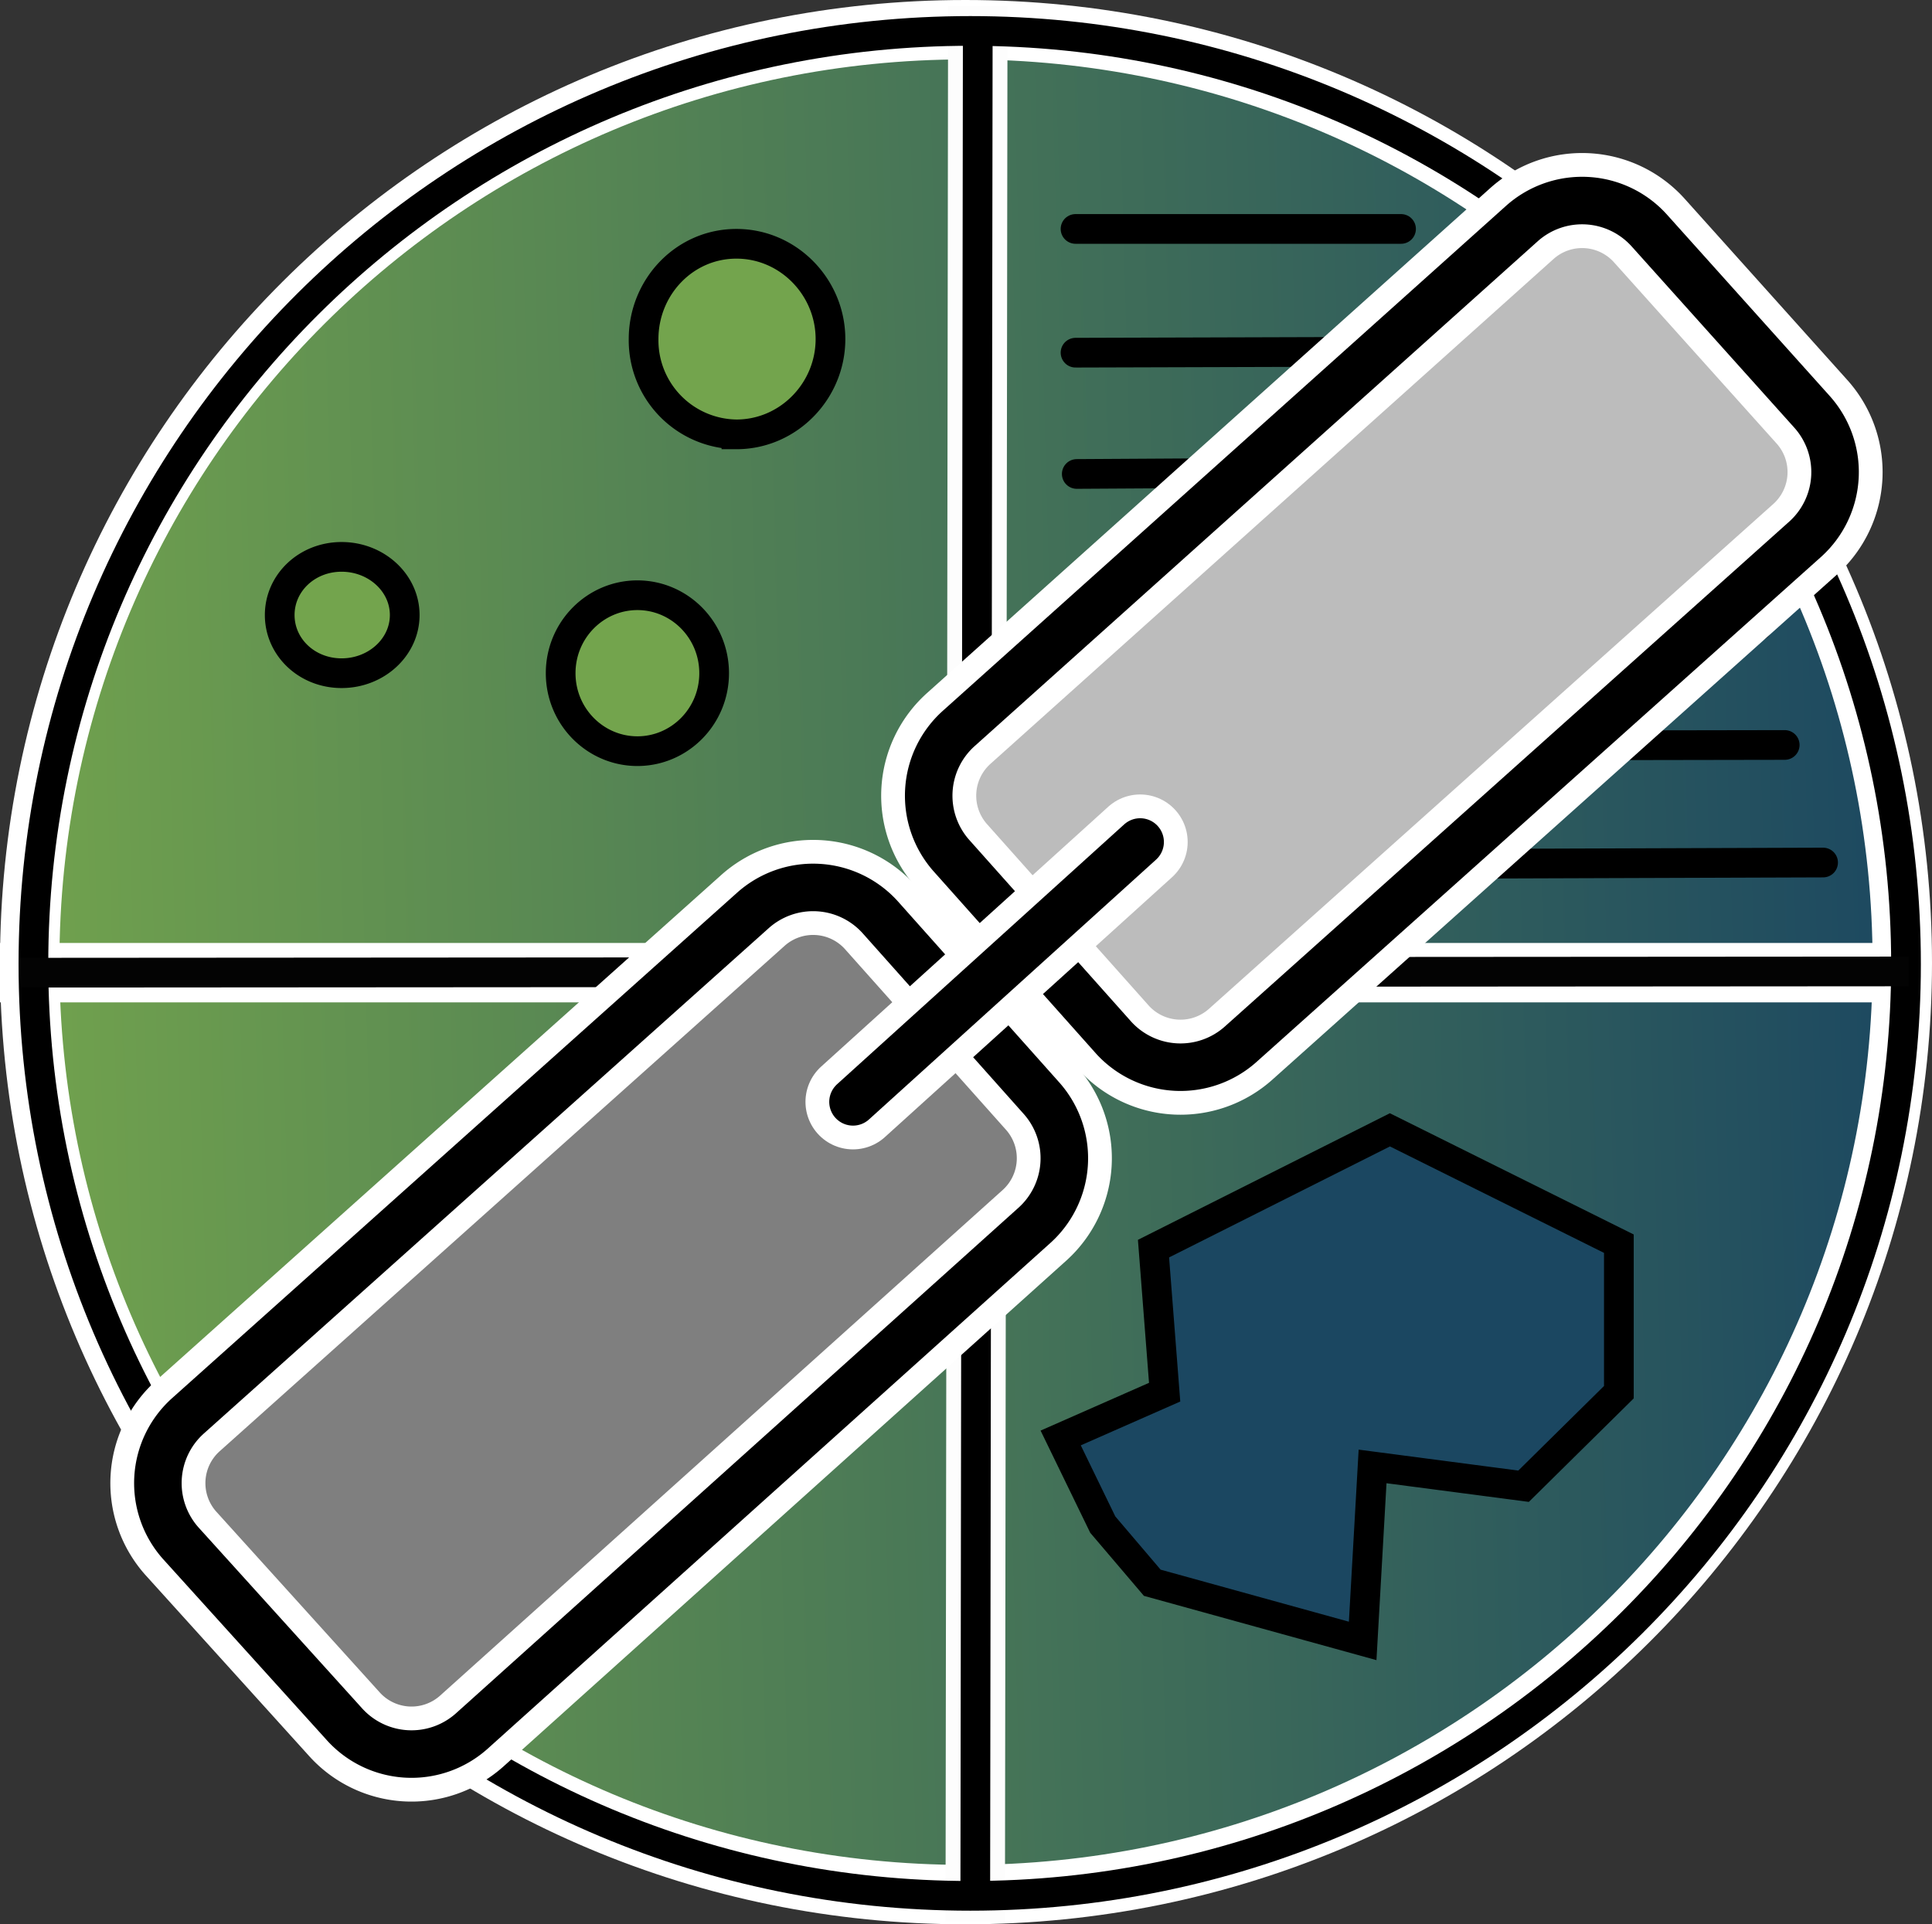 <?xml version="1.0" encoding="UTF-8" standalone="no"?>
<svg
   x="0%"
   y="0%"
   viewBox="0 0 15.61 15.55"
   xml:space="preserve"
   version="1.1"
   id="svg18"
   sodipodi:docname="LinkingRelationEditor-icon.svg"
   width="15.61"
   height="15.55"
   inkscape:version="1.3.2 (1:1.3.2+202311252150+091e20ef0f)"
   xmlns:inkscape="http://www.inkscape.org/namespaces/inkscape"
   xmlns:sodipodi="http://sodipodi.sourceforge.net/DTD/sodipodi-0.dtd"
   xmlns="http://www.w3.org/2000/svg"
   xmlns:svg="http://www.w3.org/2000/svg"><rect x="0" y="0" width="15.61" height="15.55" fill="#333333" stroke="none"/><sodipodi:namedview
   id="namedview18"
   pagecolor="#ffffff"
   bordercolor="#000000"
   borderopacity="0.25"
   inkscape:showpageshadow="2"
   inkscape:pageopacity="0.0"
   inkscape:pagecheckerboard="0"
   inkscape:deskcolor="#d1d1d1"
   inkscape:zoom="50.125"
   inkscape:cx="7.5810474"
   inkscape:cy="7.6708229"
   inkscape:window-width="3440"
   inkscape:window-height="1403"
   inkscape:window-x="0"
   inkscape:window-y="0"
   inkscape:window-maximized="1"
   inkscape:current-layer="svg18" />
  <defs
   id="defs2">
    <linearGradient
   id="a"
   x1="4.214"
   y1="12.553"
   x2="19.972"
   y2="12.118"
   gradientTransform="matrix(1.002,0,0,0.998,-4.4,-4.32)"
   gradientUnits="userSpaceOnUse">
      <stop
   offset="0%"
   style="stop-color:#73a44d;stop-opacity:1"
   id="stop1" />
      <stop
   offset="100%"
   style="stop-color:#1b4761;stop-opacity:1"
   id="stop2" />
    </linearGradient>
  </defs>
  <path
   fill="url(#a)"
   stroke="#ffffff"
   stroke-width="0.48"
   stroke-linecap="square"
   d="m 7.8,0.24 c 4.18,0 7.57,3.37 7.57,7.54 0,4.16 -3.39,7.53 -7.57,7.53 C 3.62,15.31 0.24,11.94 0.24,7.78 0.24,3.61 3.62,0.24 7.8,0.24 Z"
   id="path2"
   style="fill:url(#a)" />
  <path
   fill="none"
   stroke="#fdfdfd"
   stroke-width="0.48"
   stroke-linecap="square"
   d="M 7.9,0.29 7.88,15.29"
   id="path3" />
  <path
   fill="none"
   stroke="#ffffff"
   stroke-width="0.48"
   stroke-linecap="square"
   d="M 0.24,7.86 H 15.25"
   id="path4" />
  <path
   fill="none"
   stroke="#000000"
   stroke-width="0.24"
   stroke-linecap="square"
   d="m 7.84,0.25 c 4.17,0 7.56,3.37 7.56,7.54 0,4.16 -3.39,7.53 -7.56,7.53 C 3.66,15.32 0.27,11.95 0.27,7.79 0.27,3.62 3.66,0.25 7.84,0.25 Z"
   id="path5" />
  <path
   fill="#339400"
   stroke="#000000"
   stroke-width="0.24"
   stroke-linecap="round"
   d="m 8.69,1.85 h 2.63 m -2.63,1 3.36,-0.01"
   id="path6" />
  <path
   fill="none"
   stroke="#030303"
   stroke-width="0.24"
   stroke-linecap="square"
   d="M 0.28,7.86 15.3,7.85"
   id="path7" />
  <path
   fill="#339400"
   stroke="#000000"
   stroke-width="0.24"
   stroke-linecap="round"
   d="M 8.7,3.83 12.06,3.81 M 8.76,4.94 14.2,5.06"
   id="path8" />
  <path
   fill="none"
   stroke="#000000"
   stroke-width="0.24"
   stroke-linecap="square"
   d="M 7.9,0.29 7.88,15.29"
   id="path9" />
  <path
   fill="#339400"
   stroke="#000000"
   stroke-width="0.24"
   stroke-linecap="round"
   d="M 8.84,6.99 14.73,6.97 M 8.54,6.03 14.42,6.02"
   id="path10" />
  <path
   fill="#7f7f7f"
   stroke="#ffffff"
   stroke-width="0.768"
   stroke-linecap="square"
   d="M 1.52,11.44 6.08,7.36 A 0.73,0.73 0 0 1 7.11,7.41 L 8.42,8.88 A 0.73,0.73 0 0 1 8.36,9.9 L 3.81,13.99 A 0.73,0.73 0 0 1 2.78,13.93 L 1.46,12.47 a 0.73,0.73 0 0 1 0.06,-1.03 z"
   id="path11" />
  <path
   d="m 7.748,5.885 4.55,-4.08 a 0.73,0.73 0 0 1 1.03,0.06 l 1.31,1.46 a 0.73,0.73 0 0 1 -0.05,1.03 l -4.56,4.08 a 0.73,0.73 0 0 1 -1.03,-0.05 l -1.31,-1.47 a 0.73,0.73 0 0 1 0.06,-1.03 z"
   style="fill:#bcbcbc;fill-opacity:1;fill-rule:nonzero;stroke:#ffffff;stroke-width:0.768;stroke-linecap:square;stroke-linejoin:miter;stroke-opacity:1"
   id="path12" />
  <path
   fill="none"
   stroke="#000000"
   stroke-width="0.384"
   stroke-linecap="square"
   d="M 1.52,11.44 6.08,7.36 A 0.73,0.73 0 0 1 7.11,7.41 L 8.42,8.88 A 0.73,0.73 0 0 1 8.36,9.9 L 3.81,13.99 A 0.73,0.73 0 0 1 2.78,13.93 L 1.46,12.47 a 0.73,0.73 0 0 1 0.06,-1.03 z"
   id="path13" />
  <path
   d="m 7.748,5.885 4.55,-4.08 a 0.73,0.73 0 0 1 1.03,0.06 l 1.31,1.46 a 0.73,0.73 0 0 1 -0.05,1.03 l -4.56,4.08 a 0.73,0.73 0 0 1 -1.03,-0.05 l -1.31,-1.47 a 0.73,0.73 0 0 1 0.06,-1.03 z"
   style="fill:#aeaeae;fill-opacity:0;fill-rule:nonzero;stroke:#000000;stroke-width:0.384;stroke-linecap:square;stroke-linejoin:miter;stroke-opacity:1"
   fill="none"
   id="path14" />
  <path
   d="m 6.892,8.904 2.32,-2.1"
   style="fill:#000000;fill-opacity:0;fill-rule:nonzero;stroke:#ffffff;stroke-width:0.768;stroke-linecap:round;stroke-linejoin:miter;stroke-opacity:1"
   fill="none"
   id="path15" />
  <path
   d="m 6.892,8.904 2.32,-2.1"
   style="fill:#000000;fill-opacity:0;fill-rule:nonzero;stroke:#000000;stroke-width:0.384;stroke-linecap:round;stroke-linejoin:miter;stroke-opacity:1"
   fill="none"
   id="path16" />
  <path
   fill="#73a44d"
   stroke="#000000"
   stroke-width="0.24"
   stroke-linecap="round"
   d="m 5.95,1.97 c 0.42,0 0.76,0.35 0.76,0.77 0,0.42 -0.34,0.77 -0.76,0.77 A 0.76,0.76 0 0 1 5.2,2.74 C 5.2,2.32 5.53,1.97 5.95,1.97 Z m -0.8,2.84 c 0.34,0 0.62,0.28 0.62,0.63 0,0.35 -0.28,0.63 -0.62,0.63 C 4.81,6.07 4.53,5.79 4.53,5.44 4.53,5.09 4.81,4.81 5.15,4.81 Z M 2.76,4.5 c 0.28,0 0.51,0.21 0.51,0.47 0,0.26 -0.23,0.47 -0.51,0.47 -0.28,0 -0.5,-0.21 -0.5,-0.47 0,-0.26 0.22,-0.47 0.5,-0.47 z"
   id="path17" />
  <path
   fill="#1b4761"
   stroke="#000000"
   stroke-width="0.24"
   stroke-linecap="round"
   d="m 9.32,10.09 1.91,-0.96 1.85,0.92 v 1.2 l -0.77,0.76 -1.22,-0.16 -0.08,1.41 -1.7,-0.47 -0.4,-0.47 -0.34,-0.7 0.84,-0.37 z"
   id="path18" />
</svg>
